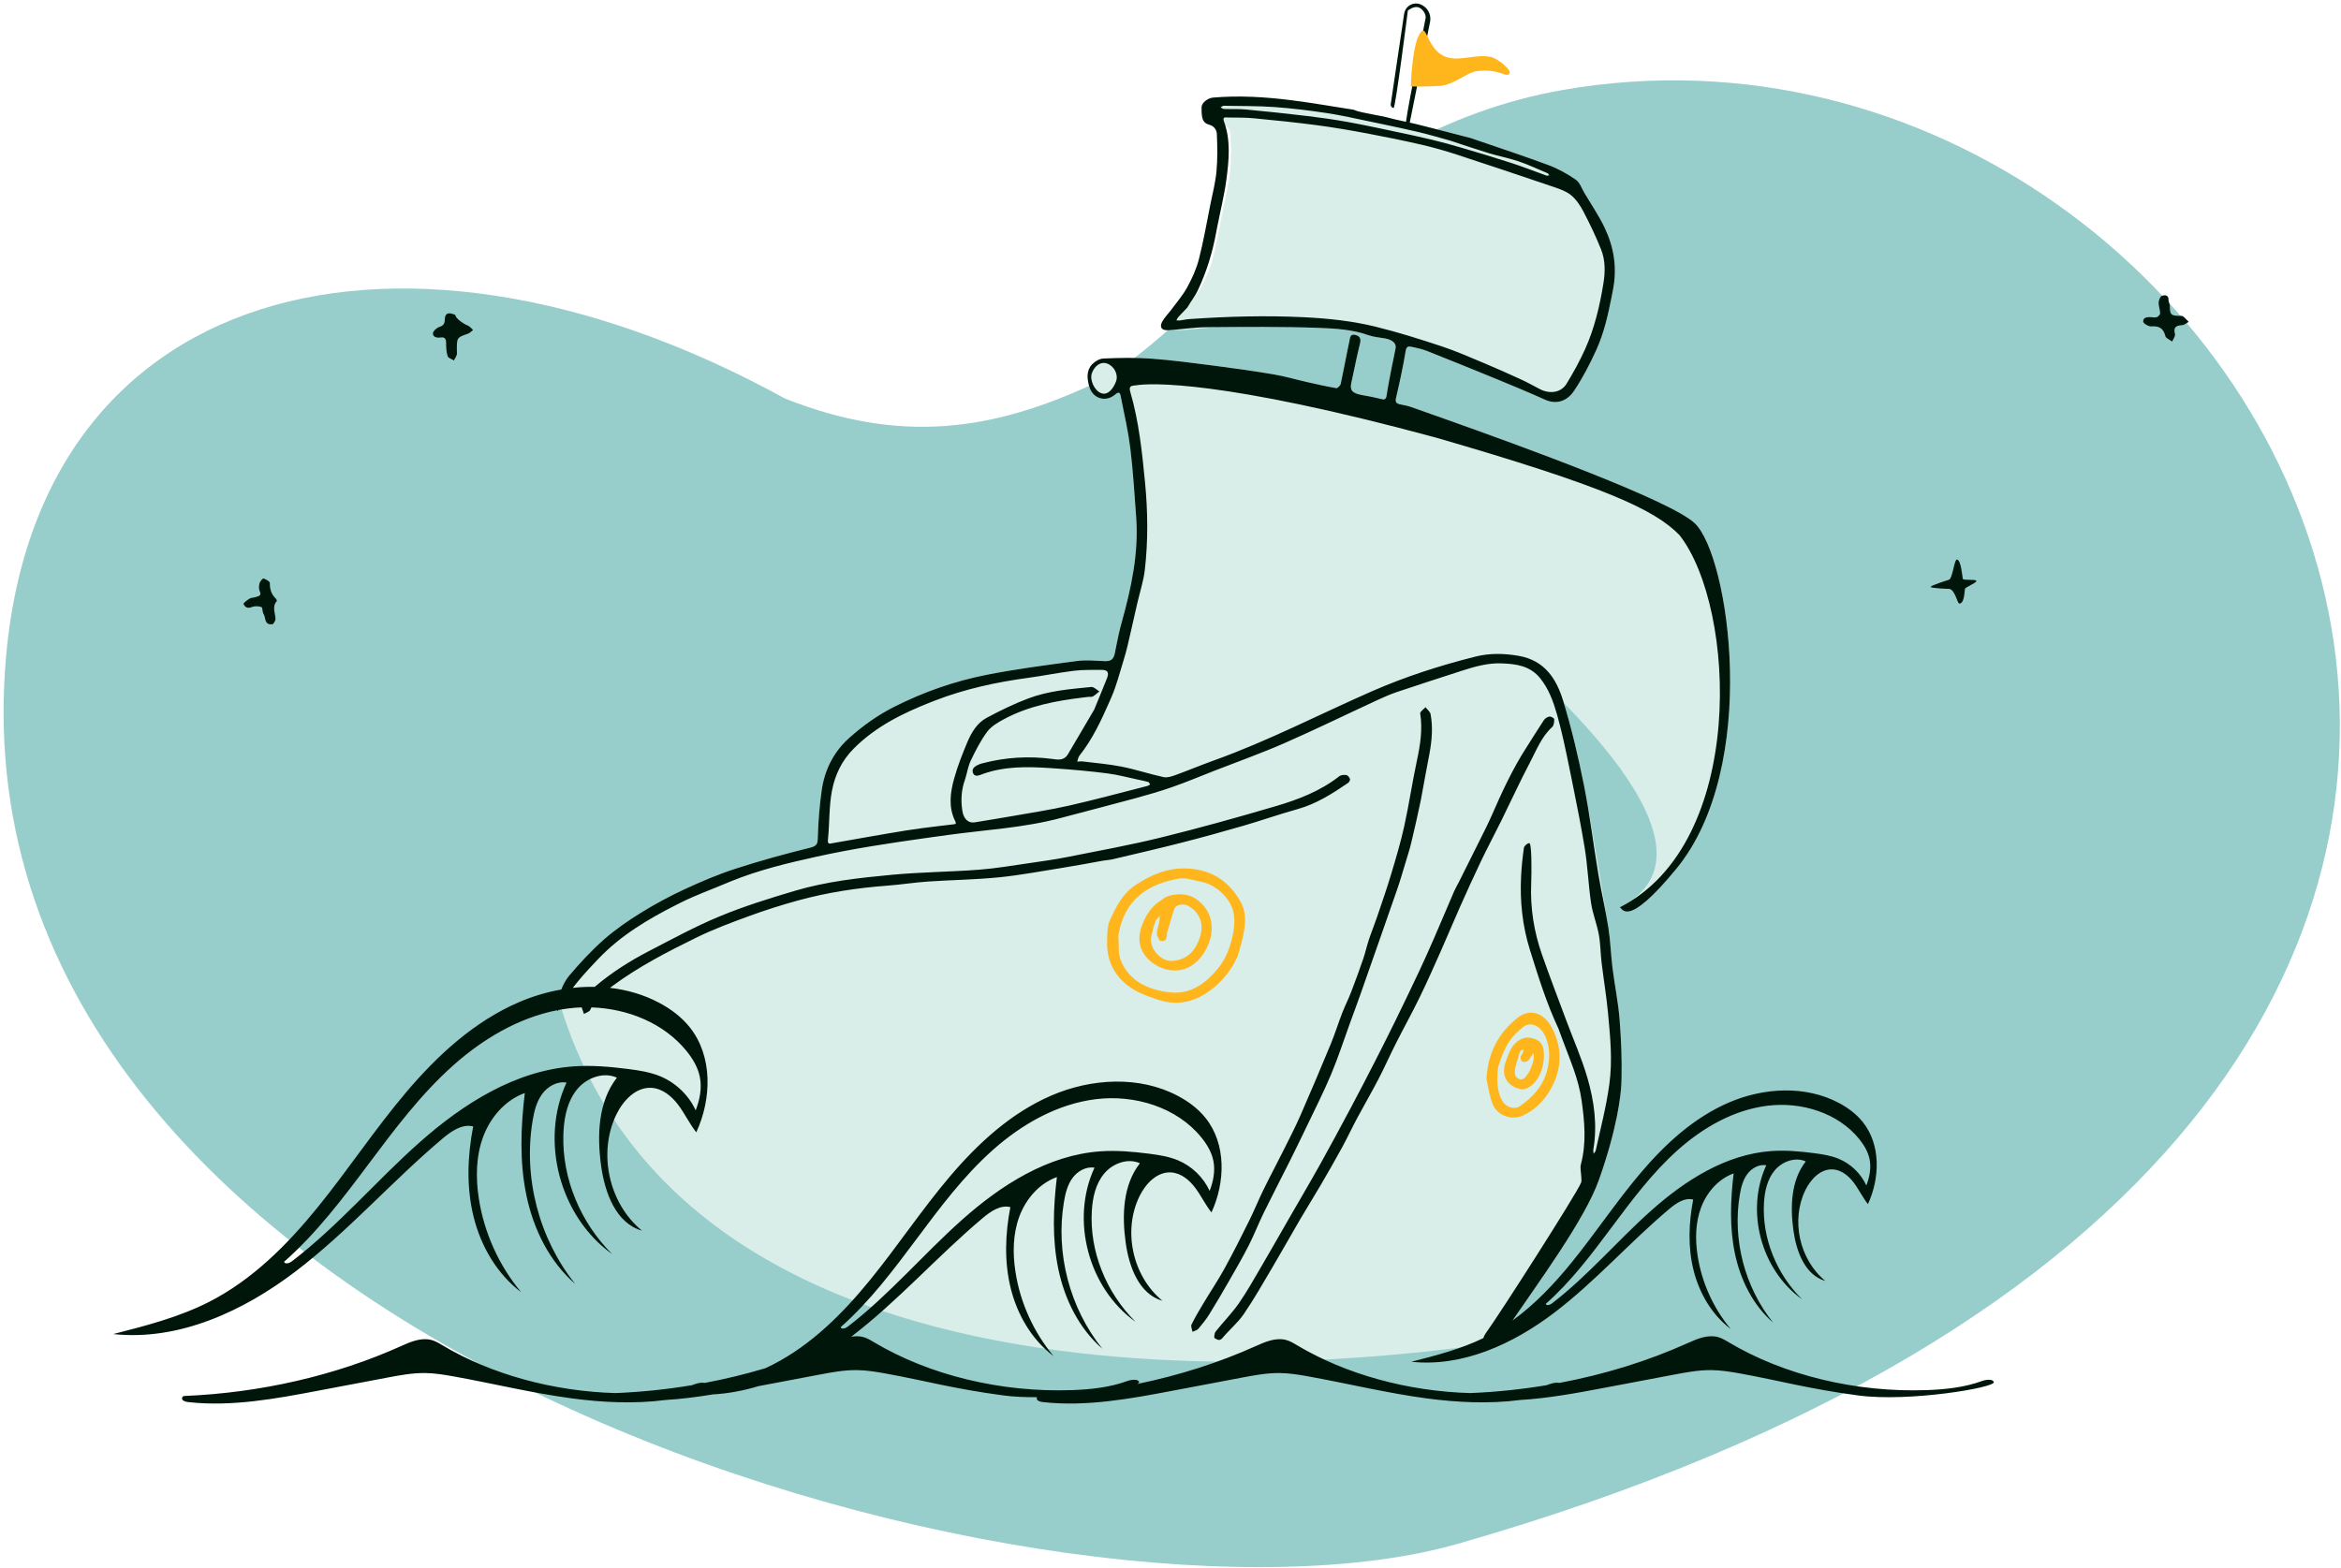 <svg
    width="297"
    height="199"
    viewBox="0 0 297 199"
    fill="none"
    xmlns="http://www.w3.org/2000/svg"
>
    <path
    fill-rule="evenodd"
    clip-rule="evenodd"
    d="M185.002 195.907C135.726 210.038 0.35 173.64 0.453 90.258C0.711 36.426 49.367 22.946 99.541 50.553C114.306 56.441 125.962 54.616 138.618 48.766C151.275 42.916 167.552 16.798 198.229 11.425C290.549 -4.744 369.54 142.986 185.002 195.907Z"
    fill="#97CECC"
    />
    <path
    d="M71.128 127.71L70.967 128.008C70.272 129.336 70.648 125.668 72.2 123.83C73.562 122.218 75.009 120.652 76.588 119.257C78.037 117.977 79.656 116.863 81.303 115.842C83.083 114.738 84.941 113.736 86.841 112.856C88.949 111.878 91.103 110.962 93.311 110.246C96.433 109.233 99.607 108.362 102.795 107.575C103.63 107.369 103.723 107.069 103.75 106.432L103.758 106.207C103.815 104.239 103.969 102.264 104.245 100.315C104.616 97.692 105.762 95.408 107.761 93.627C109.492 92.086 111.364 90.745 113.45 89.694C117.159 87.824 121.055 86.459 125.107 85.651C128.908 84.894 132.765 84.404 136.61 83.889C137.779 83.732 138.989 83.858 140.178 83.903C140.952 83.933 141.285 83.664 141.443 82.867L141.634 81.901C141.828 80.934 142.033 79.97 142.297 79.023C143.52 74.632 144.484 70.209 144.143 65.609C143.926 62.682 143.752 59.748 143.394 56.837C143.147 54.818 142.691 52.824 142.29 50.824L142.172 50.224C142.082 49.761 141.88 49.745 141.543 50.02L141.496 50.059C140.289 51.096 138.628 50.612 138.188 49.048C137.924 48.106 137.794 47.055 138.539 46.256C138.897 45.872 139.497 45.518 140.001 45.498C142.008 45.419 144.029 45.365 146.029 45.511C148.722 45.708 151.404 46.07 154.084 46.415C156.591 46.738 159.096 47.09 161.588 47.511C163.02 47.754 164.421 48.17 165.84 48.491C167.065 48.768 168.292 49.047 169.529 49.257C169.689 49.285 170.046 48.938 170.094 48.717C170.408 47.272 170.675 45.818 170.971 44.369L171.2 43.284C171.274 42.944 171.256 42.329 171.938 42.499C172.545 42.651 172.696 42.99 172.535 43.632C172.191 45 171.911 46.385 171.617 47.765L171.438 48.593C171.232 49.535 171.555 49.904 172.779 50.131L172.887 50.151C173.509 50.258 174.132 50.377 174.747 50.522L175.207 50.636C175.651 50.752 175.828 50.684 175.91 50.235L175.921 50.168C176.104 48.935 176.356 47.712 176.591 46.487C176.74 45.711 176.928 44.942 177.063 44.164C177.169 43.556 176.616 43.098 175.678 42.941C174.982 42.825 174.261 42.769 173.603 42.536C171.579 41.819 169.445 41.689 167.364 41.612C162.608 41.436 159.576 41.488 154.815 41.525C153.18 41.538 151.549 41.809 149.913 41.904C149.106 41.951 147.076 41.523 147.443 40.832C147.738 40.279 149.948 39.824 150.325 39.312C151.019 38.37 151.802 37.473 152.358 36.454C152.974 35.325 153.522 34.117 153.841 32.878C154.422 30.611 154.819 28.297 155.28 26C155.564 24.589 155.934 23.184 156.066 21.757C156.212 20.181 156.186 18.582 156.114 16.998C156.092 16.53 155.812 16.007 155.159 15.834C154.277 15.599 154.164 14.988 154.175 13.608C154.179 13.048 154.95 12.441 155.651 12.381C158.975 12.101 153.62 12.304 156.915 12.722C159.534 13.054 169.07 13.51 171.678 13.918C171.844 13.944 171.999 14.037 172.163 14.089C172.845 14.306 175.275 14.721 175.835 14.862L175.895 14.877C177.185 15.238 178.512 15.462 179.814 15.785C182.092 16.35 184.362 16.948 186.636 17.533C186.718 17.554 186.797 17.592 186.878 17.62C190.073 18.722 193.287 19.773 196.454 20.952C197.673 21.406 198.847 22.059 199.917 22.799C200.435 23.157 200.676 23.922 201.026 24.512C201.888 25.96 202.848 27.363 203.57 28.878C204.745 31.34 205.183 33.925 204.655 36.681L204.454 37.72C204.001 40.027 203.483 42.312 202.502 44.454C201.688 46.234 200.778 47.995 199.689 49.616C198.879 50.823 197.56 51.423 195.993 50.715C194.027 49.827 192.034 48.996 190.038 48.176C187.039 46.942 184.031 45.727 181.015 44.533C180.478 44.32 179.905 44.183 179.334 44.066L179.09 44.017C178.733 43.946 178.436 43.906 178.335 44.53C178.008 46.546 177.562 48.544 177.106 50.536C176.987 51.054 177.191 51.209 177.591 51.307C178.016 51.412 178.46 51.456 178.87 51.6L183.329 53.175C193.149 56.661 211.983 63.516 215.017 66.408C219.379 70.566 223.333 97.269 212.685 110.246C206.194 118.156 205.807 115.082 205.483 115.15C221.617 107 190.783 82.908 192.648 83.228C195.996 83.801 197.479 86.181 198.332 88.986C199.396 92.486 200.24 96.066 200.955 99.655C201.702 103.408 203.706 115.498 204.06 117.766C204.322 119.436 204.364 121.139 204.573 122.818C204.85 125.031 205.309 127.226 205.481 129.445C205.671 131.899 205.781 134.371 205.723 136.83L205.705 137.445C205.65 139.002 205.162 143.228 202.844 149.762C200.665 155.901 192.258 166.582 190.208 170.208C190.077 170.442 188.713 171.312 188.363 170.658C188.131 170.226 89.749 188.138 71.128 127.71Z"
    fill="#D9EDE9"
    />
    <path
    d="M133.382 139.031C138.467 136.839 144.564 136.492 149.454 139.086C150.784 139.792 152.016 140.711 152.954 141.885C155.587 145.184 155.462 150.035 153.697 153.863C152.919 152.885 152.385 151.736 151.634 150.738C150.883 149.739 149.817 148.858 148.565 148.787C146.797 148.688 145.351 150.21 144.575 151.791C142.418 156.184 143.684 161.969 147.48 165.076C144.496 164.232 143.234 160.743 142.813 157.688C142.335 154.219 142.457 150.391 144.62 147.627C143.08 146.925 141.163 147.641 140.083 148.938C139.004 150.235 138.62 151.973 138.519 153.653C138.207 158.845 140.367 164.083 144.077 167.753C138.091 163.496 135.779 154.833 138.856 148.188C137.787 148.004 136.701 148.627 136.064 149.499C135.427 150.372 135.161 151.455 134.983 152.519C133.891 159.041 135.706 165.99 139.852 171.161C136.884 168.593 135.069 164.886 134.27 161.057C133.471 157.227 133.621 153.261 134.088 149.377C131.846 150.183 130.151 152.154 129.325 154.376C128.499 156.598 128.466 159.047 128.827 161.389C129.43 165.306 131.123 169.052 133.669 172.101C130.896 170.013 129.057 166.842 128.227 163.484C127.398 160.126 127.525 156.587 128.184 153.192C126.915 152.872 125.677 153.738 124.677 154.578C118.938 159.403 113.953 165.09 107.993 169.641C108.489 169.554 108.991 169.546 109.483 169.671C110.004 169.804 110.44 170.074 110.87 170.33C117.895 174.526 127.007 176.732 135.999 176.415C138.392 176.331 140.82 176.064 142.971 175.277C143.517 175.077 144.415 174.961 144.521 175.408C144.537 175.475 144.445 175.553 144.263 175.639C149.556 174.555 154.652 172.932 159.348 170.814C160.506 170.291 161.853 169.718 163.134 170.043C163.656 170.176 164.091 170.445 164.521 170.701C170.742 174.416 178.598 176.569 186.557 176.794C186.576 176.791 186.596 176.788 186.617 176.787C189.84 176.653 193.048 176.318 196.2 175.794C196.342 175.747 196.483 175.699 196.623 175.648C196.987 175.514 197.508 175.419 197.845 175.502C203.568 174.425 209.078 172.721 214.128 170.443C215.287 169.92 216.633 169.346 217.915 169.671C218.436 169.804 218.871 170.074 219.301 170.33C226.327 174.525 235.439 176.732 244.43 176.415C246.824 176.331 249.252 176.064 251.403 175.277C251.949 175.077 252.847 174.962 252.953 175.408C253.115 176.096 242.198 177.949 235.759 177.093C229.321 176.237 225.781 175.207 220.777 174.306C219.583 174.091 218.371 173.892 217.143 173.877C215.523 173.858 213.93 174.157 212.36 174.454C209.411 175.012 206.462 175.57 203.513 176.128C200.006 176.792 196.427 177.456 192.838 177.671C188.949 178.178 184.887 177.987 180.979 177.464C175.911 176.786 171.001 175.578 165.997 174.677C164.802 174.462 163.592 174.263 162.364 174.248C160.744 174.229 159.151 174.528 157.581 174.825C154.632 175.384 151.683 175.942 148.734 176.5C143.398 177.51 137.896 178.527 132.446 177.95C132.143 177.917 131.813 177.868 131.623 177.69C131.512 177.586 131.501 177.429 131.57 177.312C130.06 177.325 128.606 177.263 127.328 177.093C120.889 176.237 117.35 175.207 112.345 174.306C111.151 174.091 109.94 173.892 108.711 173.877C107.092 173.858 105.498 174.157 103.928 174.454C101.368 174.939 98.807 175.423 96.247 175.908C94.346 176.483 92.401 176.854 90.433 176.961C88.435 177.286 86.422 177.55 84.407 177.671C80.517 178.178 76.455 177.987 72.547 177.464C67.48 176.786 62.57 175.578 57.565 174.677C56.371 174.462 55.16 174.263 53.932 174.248C52.312 174.229 50.719 174.528 49.149 174.825C46.2 175.384 43.251 175.942 40.302 176.5C34.967 177.51 29.464 178.527 24.014 177.95C23.712 177.917 23.381 177.868 23.191 177.69C23.001 177.511 23.1 177.171 23.405 177.158C33.085 176.755 42.621 174.555 50.916 170.814C52.075 170.291 53.421 169.718 54.703 170.043C55.224 170.176 55.659 170.445 56.089 170.701C62.31 174.416 70.166 176.569 78.126 176.794C78.144 176.79 78.164 176.788 78.185 176.787C81.409 176.653 84.617 176.318 87.768 175.794C87.91 175.747 88.051 175.699 88.191 175.648C88.555 175.514 89.076 175.419 89.414 175.502C92.023 175.011 94.588 174.387 97.086 173.64C97.394 173.497 97.701 173.353 98.003 173.199C102.936 170.686 106.937 166.678 110.42 162.394C113.903 158.11 116.955 153.488 120.53 149.28C124.105 145.071 128.298 141.222 133.382 139.031ZM178.214 1.453C178.498 0.661 179.37 0.248 180.163 0.531C181.054 0.849 181.588 1.755 181.447 2.682L181.431 2.775L178.867 15.499C178.862 15.521 178.854 15.541 178.847 15.561C179.17 15.632 179.493 15.705 179.814 15.784C182.092 16.35 184.362 16.947 186.635 17.532C186.718 17.554 186.796 17.591 186.877 17.619C190.073 18.722 193.288 19.773 196.455 20.951C197.673 21.405 198.847 22.059 199.917 22.799C200.435 23.157 200.676 23.921 201.027 24.511C201.888 25.96 202.848 27.363 203.571 28.878C204.745 31.34 205.183 33.925 204.655 36.681L204.455 37.72C204.001 40.027 203.482 42.311 202.502 44.453C201.688 46.233 200.777 47.995 199.689 49.617C198.879 50.823 197.559 51.423 195.993 50.715C194.027 49.827 192.034 48.997 190.039 48.176C187.039 46.943 184.031 45.726 181.015 44.532C180.478 44.32 179.905 44.183 179.334 44.066L179.09 44.017C178.733 43.946 178.437 43.906 178.335 44.53C178.009 46.546 177.563 48.544 177.106 50.536C176.987 51.054 177.191 51.208 177.591 51.307C178.016 51.412 178.461 51.455 178.871 51.6L183.33 53.175C193.15 56.661 211.983 63.515 215.017 66.407C219.379 70.566 223.333 97.269 212.685 110.245C206.196 118.153 205.808 115.085 205.484 115.15C221.617 107 220.304 77.181 213.087 67.92C209.904 64.628 203.422 61.69 182.186 55.537C154.848 48.135 145.847 48.619 144.143 48.896L143.924 48.918C143.492 48.965 143.218 49.041 143.377 49.661L143.399 49.739C144.493 53.485 144.895 57.365 145.27 61.233C145.628 64.927 145.67 68.644 145.24 72.337C145.076 73.745 144.617 75.118 144.297 76.508L143.482 80.088C143.346 80.685 143.209 81.281 143.069 81.877C142.91 82.552 142.728 83.223 142.52 83.884C142.038 85.417 141.652 86.996 141.011 88.461L140.739 89.083C139.69 91.468 138.589 93.837 136.943 95.902C136.785 96.1 136.758 96.403 136.669 96.657C136.902 96.648 137.139 96.606 137.367 96.634C139.017 96.839 140.683 96.969 142.31 97.294C144.096 97.651 145.837 98.232 147.618 98.622C148.075 98.722 148.634 98.541 149.103 98.371C150.753 97.773 152.374 97.091 154.026 96.498C160.901 94.032 167.374 90.657 174.045 87.732C178.275 85.877 182.686 84.457 187.173 83.33C188.969 82.879 190.783 82.908 192.649 83.228C195.996 83.801 197.479 86.181 198.332 88.986C199.396 92.486 200.241 96.066 200.956 99.656C201.703 103.408 202.156 107.218 202.79 110.994C203.169 113.259 203.705 115.498 204.06 117.766C204.321 119.436 204.364 121.139 204.574 122.819C204.85 125.031 205.309 127.227 205.481 129.446C205.671 131.899 205.781 134.371 205.723 136.83L205.705 137.445C205.65 139.002 205.161 143.228 202.844 149.762C201.064 154.778 195.125 162.827 191.894 167.581C194.722 165.532 197.173 162.945 199.381 160.228C202.408 156.504 205.06 152.488 208.166 148.829C211.271 145.171 214.914 141.826 219.333 139.921C223.75 138.016 229.047 137.715 233.295 139.969C234.451 140.582 235.522 141.382 236.336 142.403C238.625 145.27 238.517 149.486 236.983 152.813C236.307 151.963 235.843 150.964 235.191 150.096C234.539 149.228 233.612 148.463 232.524 148.402C230.988 148.315 229.731 149.637 229.056 151.012C227.183 154.83 228.282 159.859 231.581 162.56C228.988 161.826 227.892 158.792 227.527 156.137C227.112 153.122 227.217 149.795 229.096 147.393C227.759 146.783 226.092 147.405 225.154 148.533C224.216 149.66 223.883 151.17 223.795 152.63C223.524 157.143 225.401 161.696 228.625 164.886C223.423 161.186 221.414 153.656 224.087 147.88C223.159 147.721 222.215 148.261 221.662 149.02C221.108 149.778 220.878 150.72 220.723 151.645C219.774 157.313 221.351 163.353 224.953 167.848C222.374 165.615 220.797 162.394 220.103 159.066C219.409 155.737 219.54 152.29 219.946 148.914C217.998 149.615 216.525 151.328 215.807 153.259C215.089 155.191 215.06 157.319 215.374 159.355C215.897 162.759 217.369 166.014 219.582 168.664C217.172 166.849 215.574 164.094 214.853 161.175C214.132 158.257 214.243 155.181 214.816 152.23C213.713 151.952 212.638 152.704 211.769 153.435C206.761 157.647 202.413 162.615 197.205 166.579C191.996 170.543 185.579 173.517 179.057 172.817C182.172 172.022 185.315 171.214 188.201 169.811C188.243 169.621 188.342 169.41 188.517 169.161L188.667 168.955C190.292 166.703 199.912 151.687 200.586 150.102C200.663 149.923 200.635 149.695 200.623 149.482L200.619 149.392C200.603 148.837 200.438 148.247 200.573 147.735C201.286 145.03 201.036 142.351 200.653 139.628C200.268 136.891 199.152 134.423 198.213 131.882L197.809 130.778C197.78 130.7 197.751 130.62 197.721 130.539C196.196 127.29 195.162 123.934 194.109 120.574C193.141 117.488 192.817 114.368 192.982 111.173C193.044 109.975 193.164 108.777 193.339 107.591C193.375 107.352 193.779 107.004 194.018 106.999C194.336 106.993 194.319 110.552 194.261 112.092L194.258 112.175C194.135 115.251 194.616 118.256 195.633 121.157C196.616 123.958 197.681 126.731 198.716 129.514C199.617 131.936 200.674 134.312 201.393 136.786C202.25 139.735 202.671 142.777 202.146 145.869C202.116 146.046 202.167 146.238 202.181 146.422C202.274 146.28 202.418 146.148 202.452 145.993C203.06 143.206 203.785 140.458 204.175 137.605C204.592 134.559 204.29 131.612 204.015 128.631C203.816 126.467 203.452 124.318 203.192 122.159C203.05 120.978 203.057 119.774 202.843 118.609C202.595 117.257 202.06 115.954 201.858 114.599C201.51 112.27 201.429 109.9 201.045 107.578C200.602 104.894 200.073 102.224 199.532 99.556L199.066 97.27C198.638 95.165 198.197 93.057 197.625 90.989L197.501 90.555C197.045 88.968 196.48 87.418 195.401 86.076C194.105 84.467 192.325 84.257 190.508 84.186C188.745 84.117 187.063 84.604 185.4 85.142L184.925 85.296C182.37 86.132 179.809 86.95 177.262 87.809C176.412 88.096 175.582 88.457 174.767 88.834C170.822 90.66 166.915 92.573 162.935 94.318C160.022 95.595 157.016 96.66 154.051 97.819C152.283 98.51 150.532 99.25 148.742 99.876C147.148 100.434 145.519 100.9 143.889 101.344C140.811 102.183 137.717 102.964 134.636 103.792C129.909 105.063 125.028 105.304 120.21 105.971L117.279 106.379C112.72 107.02 108.169 107.71 103.664 108.703C99.931 109.526 96.232 110.414 92.69 111.861L92.229 112.052C90.31 112.866 88.338 113.57 86.474 114.494L85.816 114.825C82.207 116.649 78.738 118.715 75.911 121.684L75.449 122.171C74.478 123.199 73.524 124.246 72.669 125.368C73.596 125.266 74.526 125.221 75.453 125.238C77.549 123.453 79.868 121.975 82.311 120.71C85.278 119.174 88.224 117.564 91.304 116.289C94.397 115.009 97.616 114.009 100.83 113.054C104.854 111.858 109.03 111.401 113.191 111.013C116.844 110.672 120.527 110.651 124.188 110.373C126.353 110.209 128.503 109.835 130.656 109.527C132.261 109.296 133.871 109.07 135.46 108.753C139.424 107.965 143.406 107.243 147.327 106.277C152.217 105.071 157.075 103.719 161.907 102.292C164.746 101.454 167.521 100.386 169.903 98.519C170.121 98.348 170.514 98.312 170.804 98.357C170.989 98.385 171.199 98.654 171.273 98.861C171.318 98.985 171.17 99.262 171.032 99.357C169.024 100.725 166.991 102.026 164.603 102.689C162.288 103.332 160.018 104.135 157.709 104.805C155.108 105.56 152.494 106.281 149.87 106.951C146.976 107.69 144.064 108.36 141.157 109.047C140.772 109.138 140.37 109.152 139.92 109.228C138.186 109.546 136.509 109.858 134.826 110.126C132.123 110.557 129.426 111.071 126.707 111.341C123.713 111.639 120.693 111.672 117.689 111.876C116 111.991 114.322 112.265 112.633 112.39C108.769 112.677 104.952 113.255 101.217 114.283C99.134 114.857 97.067 115.512 95.039 116.254C92.775 117.083 90.502 117.928 88.342 118.988C84.662 120.794 81.009 122.678 77.698 125.131C77.593 125.209 77.488 125.286 77.384 125.365C79.563 125.614 81.684 126.226 83.631 127.262C85.108 128.047 86.475 129.07 87.515 130.376C90.437 134.046 90.298 139.442 88.339 143.7C87.476 142.613 86.884 141.334 86.051 140.223C85.218 139.112 84.035 138.133 82.646 138.054C80.684 137.943 79.08 139.637 78.218 141.396C75.826 146.282 77.229 152.719 81.441 156.175C78.13 155.235 76.731 151.353 76.264 147.955C75.734 144.097 75.869 139.838 78.268 136.764C76.56 135.983 74.433 136.779 73.235 138.222C72.037 139.665 71.611 141.597 71.499 143.466L71.474 144.008C71.304 149.605 73.678 155.196 77.665 159.152C71.024 154.416 68.459 144.779 71.873 137.387C70.686 137.183 69.482 137.875 68.775 138.846C68.068 139.817 67.773 141.021 67.576 142.204C66.364 149.46 68.378 157.191 72.978 162.944C69.685 160.086 67.671 155.963 66.785 151.703C65.898 147.443 66.064 143.03 66.582 138.71C64.095 139.607 62.214 141.8 61.297 144.272C60.381 146.744 60.345 149.468 60.745 152.073C61.413 156.43 63.293 160.597 66.119 163.989C63.041 161.665 61 158.138 60.08 154.403C59.159 150.667 59.3 146.73 60.032 142.953C58.623 142.598 57.25 143.562 56.141 144.497C49.746 149.888 44.194 156.246 37.542 161.32C30.891 166.393 22.696 170.198 14.367 169.302C18.525 168.239 22.724 167.16 26.544 165.209C32.017 162.415 36.457 157.956 40.322 153.191C44.186 148.425 47.573 143.284 51.54 138.602C55.506 133.92 60.158 129.639 65.8 127.2C67.52 126.457 69.344 125.906 71.203 125.578C71.452 124.952 71.783 124.325 72.201 123.83C73.562 122.218 75.009 120.652 76.587 119.257C78.036 117.977 79.656 116.862 81.303 115.841C83.083 114.737 84.941 113.737 86.841 112.856C88.95 111.878 91.103 110.962 93.311 110.245C96.433 109.233 99.607 108.361 102.794 107.575C103.63 107.368 103.723 107.069 103.75 106.432L103.758 106.206C103.816 104.239 103.969 102.264 104.245 100.315C104.616 97.692 105.762 95.407 107.761 93.627C109.492 92.086 111.364 90.745 113.45 89.694C117.159 87.824 121.055 86.459 125.107 85.652C128.908 84.894 132.766 84.404 136.611 83.889C137.779 83.733 138.989 83.857 140.178 83.903C140.952 83.932 141.285 83.664 141.443 82.867L141.634 81.901C141.828 80.934 142.033 79.97 142.297 79.023C143.521 74.632 144.484 70.209 144.143 65.609C143.926 62.682 143.751 59.747 143.394 56.836C143.146 54.817 142.692 52.823 142.291 50.824L142.171 50.224C142.082 49.761 141.88 49.745 141.542 50.02L141.496 50.059C140.289 51.095 138.628 50.612 138.189 49.048C137.925 48.106 137.794 47.055 138.539 46.256C138.897 45.872 139.497 45.518 140.001 45.498C142.008 45.419 144.029 45.365 146.029 45.511C148.722 45.708 151.405 46.07 154.084 46.415C156.591 46.738 159.097 47.089 161.588 47.511C163.02 47.753 164.422 48.169 165.84 48.49C167.065 48.768 168.292 49.046 169.529 49.257C169.689 49.284 170.046 48.938 170.094 48.717C170.408 47.272 170.675 45.817 170.971 44.368L171.2 43.283C171.274 42.943 171.257 42.329 171.938 42.499C172.545 42.651 172.696 42.99 172.535 43.632C172.191 45 171.911 46.384 171.617 47.765L171.438 48.593C171.231 49.535 171.555 49.904 172.78 50.131L172.886 50.151C173.509 50.258 174.132 50.377 174.747 50.522L175.207 50.636C175.651 50.752 175.829 50.683 175.91 50.235L175.92 50.168C176.104 48.935 176.356 47.712 176.591 46.487C176.74 45.711 176.928 44.942 177.063 44.163C177.169 43.556 176.616 43.098 175.678 42.941C174.983 42.824 174.26 42.768 173.603 42.535C171.579 41.819 169.445 41.689 167.364 41.612C162.608 41.436 157.843 41.488 153.082 41.525C151.447 41.537 149.815 41.808 148.179 41.904C147.373 41.951 147.076 41.523 147.444 40.832C147.739 40.279 148.214 39.824 148.591 39.312C149.285 38.37 150.069 37.473 150.625 36.453C151.24 35.325 151.789 34.117 152.107 32.877C152.688 30.611 153.086 28.297 153.547 26C153.831 24.589 154.2 23.183 154.333 21.757C154.478 20.181 154.453 18.582 154.38 16.998C154.359 16.53 154.079 16.007 153.426 15.833C152.544 15.599 152.431 14.988 152.442 13.609C152.446 13.048 153.217 12.44 153.918 12.381C157.242 12.101 160.554 12.304 163.849 12.722C166.467 13.054 169.07 13.51 171.678 13.918C171.844 13.944 171.999 14.037 172.163 14.089C172.844 14.306 175.275 14.721 175.835 14.862L175.895 14.877C176.712 15.106 177.544 15.28 178.375 15.458C178.653 13.264 180.862 2.328 180.862 2.328C180.97 1.791 180.43 1.042 179.909 0.915C179.307 0.77 178.618 1.337 178.618 1.337L178.605 1.401C178.598 1.454 177.041 13.744 176.805 13.709C176.586 13.677 176.429 13.485 176.436 13.268L176.441 13.217L178.142 1.742C178.157 1.644 178.181 1.547 178.214 1.453ZM196.576 90.935C196.766 90.906 197.172 91.135 197.178 91.263C197.192 91.596 197.149 92.059 196.933 92.254C195.564 93.495 194.932 95.192 194.109 96.754C192.838 99.165 191.705 101.649 190.498 104.094C189.635 105.841 188.718 107.563 187.876 109.32C186.954 111.247 186.075 113.196 185.205 115.148C184.408 116.935 183.664 118.746 182.869 120.534C181.977 122.539 181.094 124.55 180.133 126.522C179.164 128.513 178.088 130.454 177.088 132.431C176.33 133.931 175.65 135.472 174.875 136.964C174.01 138.628 173.064 140.25 172.179 141.905C171.52 143.137 170.93 144.406 170.26 145.632C169.377 147.249 168.459 148.847 167.53 150.438C166.687 151.88 165.794 153.294 164.951 154.736C163.776 156.745 162.645 158.78 161.46 160.783C160.268 162.8 159.108 164.842 157.79 166.775C157.038 167.876 155.963 168.752 155.106 169.788C154.708 170.269 154.381 169.967 154.088 169.808C154.003 169.76 154.067 169.184 154.228 168.982C155.182 167.782 156.274 166.683 157.149 165.431C158.195 163.933 159.088 162.325 160.015 160.745C161.194 158.738 162.339 156.712 163.5 154.695C164.823 152.396 166.172 150.111 167.464 147.796C168.792 145.419 170.078 143.019 171.359 140.617C172.388 138.688 173.394 136.744 174.391 134.797C175.292 133.038 176.181 131.272 177.05 129.496C178.07 127.414 179.076 125.325 180.062 123.227C180.725 121.817 181.358 120.394 181.979 118.965C182.827 117.013 183.647 115.048 184.491 113.094C184.652 112.72 184.871 112.37 185.092 111.928C186.008 110.08 186.9 108.316 187.78 106.545C188.283 105.533 188.8 104.525 189.251 103.49C190.556 100.493 191.925 97.531 193.706 94.779C194.434 93.652 195.127 92.501 195.873 91.386C196.019 91.168 196.32 90.974 196.576 90.935ZM180.851 89.749C181.075 90.045 181.44 90.315 181.5 90.641C181.8 92.282 181.667 93.929 181.368 95.56C181.01 97.509 180.624 99.454 180.276 101.455C179.884 103.326 179.481 105.146 179.042 106.956C178.839 107.796 178.575 108.621 178.324 109.449C177.973 110.603 177.639 111.765 177.244 112.905C175.715 117.312 174.169 121.714 172.622 126.116C172.182 127.365 171.718 128.606 171.265 129.851C170.476 132.019 169.769 134.221 168.875 136.345C167.911 138.637 166.78 140.859 165.708 143.105C165.007 144.571 164.292 146.03 163.566 147.484C162.486 149.643 161.37 151.785 160.309 153.953C159.65 155.301 159.112 156.709 158.431 158.044C157.655 159.567 156.795 161.049 155.945 162.533C155.126 163.962 154.296 165.386 153.427 166.784C153.023 167.436 152.538 168.043 152.039 168.626C151.869 168.825 151.543 168.891 151.289 169.017C151.239 168.707 151.051 168.33 151.164 168.1C151.615 167.177 152.142 166.29 152.671 165.408C153.557 163.93 154.52 162.496 155.35 160.989C156.445 158.998 157.465 156.965 158.475 154.93C159.117 153.637 159.655 152.294 160.29 150.997C161.109 149.324 161.989 147.681 162.822 146.014C163.561 144.535 164.321 143.064 164.985 141.551C166.301 138.549 167.577 135.528 168.83 132.498C169.361 131.213 169.771 129.879 170.274 128.581C170.631 127.66 171.079 126.774 171.434 125.853C171.966 124.475 172.47 123.085 172.95 121.688C173.224 120.889 173.401 120.056 173.667 119.254C173.986 118.296 174.371 117.359 174.695 116.403C175.311 114.583 175.945 112.768 176.497 110.928C177.102 108.909 177.707 106.882 178.16 104.825C178.765 102.072 179.173 99.275 179.763 96.517C180.187 94.535 180.501 92.574 180.18 90.541C180.145 90.318 180.615 90.015 180.851 89.749ZM152.41 144.341C149.296 140.507 143.948 138.886 139.028 139.493C134.107 140.101 129.606 142.686 125.917 145.978C122.227 149.27 119.251 153.26 116.297 157.217C113.343 161.174 110.356 165.158 106.648 168.429C106.781 168.746 107.263 168.585 107.537 168.375C112.804 164.335 117.109 159.2 122.066 154.788C127.023 150.377 132.97 146.575 139.608 146.113C141.668 145.969 143.737 146.153 145.785 146.414C147.019 146.572 148.265 146.763 149.415 147.238C151.192 147.972 152.671 149.395 153.466 151.136C153.931 149.925 154.195 148.6 153.942 147.328C153.722 146.221 153.123 145.219 152.41 144.341ZM235.864 144.537C233.158 141.205 228.513 139.796 224.238 140.324C219.962 140.851 216.051 143.098 212.845 145.959C209.64 148.82 207.055 152.29 204.488 155.729C201.921 159.168 199.325 162.631 196.104 165.474C196.22 165.749 196.638 165.608 196.875 165.426C201.452 161.914 205.193 157.452 209.5 153.617C213.806 149.783 218.974 146.478 224.742 146.076C226.531 145.952 228.329 146.112 230.108 146.339C231.181 146.476 232.263 146.641 233.262 147.054C234.806 147.692 236.091 148.929 236.782 150.443C237.186 149.39 237.414 148.238 237.195 147.133C237.003 146.171 236.483 145.301 235.864 144.537ZM73.795 127.844C73.246 127.862 72.698 127.904 72.155 127.971C71.723 128.024 71.294 128.093 70.869 128.172C70.763 128.323 70.694 128.323 70.659 128.211C65.753 129.179 61.267 131.855 57.529 135.179C53.413 138.838 50.094 143.274 46.798 147.672C43.503 152.071 40.17 156.499 36.034 160.135C36.182 160.487 36.719 160.308 37.024 160.075C42.9 155.583 47.703 149.877 53.232 144.973C58.761 140.069 65.396 135.843 72.801 135.328C75.099 135.169 77.407 135.373 79.691 135.664C81.069 135.84 82.458 136.051 83.741 136.579C85.723 137.395 87.373 138.977 88.26 140.912C88.779 139.567 89.073 138.093 88.79 136.68C88.545 135.449 87.877 134.336 87.082 133.36C84.21 129.837 79.637 127.996 75.037 127.845C74.984 127.945 74.933 128.048 74.887 128.155C74.781 128.4 74.361 128.51 74.086 128.683C74.016 128.415 73.869 128.113 73.795 127.844ZM139.719 85.011C138.557 85.019 137.385 84.987 136.236 85.127C134.31 85.362 132.404 85.757 130.481 86.017C126.428 86.565 122.453 87.423 118.629 88.901L118.049 89.127C114.482 90.538 111.09 92.209 108.306 95.005C106.784 96.535 105.936 98.353 105.553 100.33C105.162 102.351 105.257 104.462 105.041 106.524C104.97 107.197 105.264 107.073 105.608 107.007L105.646 107C108.743 106.465 111.836 105.894 114.939 105.396C116.341 105.171 117.751 104.996 119.162 104.827L120.854 104.626C121.159 104.59 121.371 104.621 121.205 104.249L121.179 104.196C120.308 102.429 120.557 100.594 121.048 98.818C121.484 97.242 122.087 95.705 122.722 94.196C123.245 92.953 123.964 91.749 125.181 91.095C126.882 90.181 128.634 89.327 130.438 88.644C133.005 87.672 135.746 87.446 138.458 87.182C138.776 87.151 139.135 87.547 139.475 87.745C139.203 87.962 138.949 88.206 138.653 88.382C138.511 88.467 138.29 88.415 138.106 88.436L137.451 88.513C133.959 88.937 130.519 89.576 127.37 91.269C126.594 91.686 125.754 92.175 125.248 92.857C124.413 93.98 123.764 95.258 123.159 96.529C122.825 97.229 122.708 98.029 122.476 98.781L122.403 99.006C121.955 100.286 121.886 101.589 122.094 102.908C122.261 103.963 122.878 104.495 123.66 104.362C125.155 104.107 126.655 103.881 128.148 103.616C130.642 103.175 133.152 102.798 135.621 102.24C138.961 101.483 142.269 100.582 145.589 99.738C145.707 99.708 145.809 99.615 145.917 99.552C145.838 99.444 145.778 99.268 145.675 99.238C145.256 99.115 144.825 99.032 144.397 98.943C143.09 98.668 141.793 98.313 140.472 98.145C138.304 97.869 136.123 97.672 133.942 97.522L133.092 97.465C130.262 97.287 127.438 97.239 124.683 98.225L124.38 98.341C124.025 98.471 123.587 98.563 123.423 98.037C123.247 97.471 123.791 97.192 124.257 96.988C124.35 96.947 124.45 96.92 124.549 96.894L124.648 96.868C127.566 96.099 130.514 95.927 133.5 96.314L133.831 96.359C134.448 96.447 135.089 96.404 135.488 95.718C136.558 93.876 137.664 92.054 138.815 90.063C139.359 88.734 139.918 87.411 140.443 86.075C140.738 85.322 140.525 85.006 139.719 85.011ZM140.472 46.141C139.605 45.825 138.844 46.481 138.529 47.348C138.214 48.215 138.852 49.586 139.719 49.902C140.586 50.217 141.28 49.254 141.595 48.387C141.911 47.52 141.339 46.457 140.472 46.141ZM155.802 14.912C155.526 14.895 155.094 14.804 155.258 15.336L155.28 15.4C156.17 17.847 155.912 20.361 155.582 22.838C155.31 24.868 154.806 26.866 154.413 28.88L154.297 29.485C153.828 32.062 153.064 34.543 151.939 36.904C151.607 37.6 151.112 38.218 150.632 39.032L149.865 39.834C149.738 39.969 149.612 40.105 149.488 40.242C149.383 40.357 149.326 40.517 149.248 40.657C149.396 40.663 149.547 40.69 149.692 40.671C150.087 40.621 150.478 40.522 150.875 40.494C155.732 40.159 160.589 40.02 165.461 40.26C168.532 40.411 171.574 40.736 174.545 41.467C177.338 42.154 180.091 43.022 182.824 43.924C184.645 44.525 186.41 45.302 188.183 46.042C189.778 46.708 191.358 47.415 192.929 48.135C193.749 48.511 194.542 48.949 195.34 49.371C196.607 50.042 198.053 49.835 198.742 48.709C199.608 47.293 200.416 45.826 201.098 44.314C202.294 41.66 202.956 38.838 203.423 35.972C203.663 34.503 203.675 33.017 203.119 31.631C202.463 29.998 201.701 28.4 200.883 26.841C200.476 26.066 199.951 25.271 199.278 24.739C198.69 24.275 197.931 24.002 197.191 23.75L196.851 23.635C192.835 22.269 188.811 20.92 184.778 19.605C183.325 19.131 181.85 18.709 180.361 18.366C178.052 17.836 175.728 17.36 173.399 16.924C171.277 16.527 169.147 16.162 167.007 15.88C164.385 15.535 161.751 15.267 159.118 15.015C158.039 14.912 156.948 14.922 155.863 14.914L155.802 14.912ZM155.256 13.424C155.121 13.422 154.984 13.551 154.848 13.619C154.99 13.693 155.129 13.826 155.273 13.831C156.198 13.864 157.13 13.808 158.049 13.895C160.655 14.14 163.258 14.415 165.857 14.725C167.538 14.925 169.217 15.166 170.884 15.462C172.152 15.688 173.414 15.946 174.675 16.21L176.566 16.609C178.25 16.963 179.935 17.318 181.609 17.719C182.929 18.035 184.239 18.398 185.542 18.782C187.637 19.401 189.732 20.026 191.809 20.703C193.285 21.185 194.731 21.759 196.194 22.282C196.296 22.318 196.43 22.264 196.549 22.252C196.48 22.16 196.429 22.023 196.336 21.984C195.12 21.468 193.92 20.903 192.671 20.479C191.442 20.061 190.153 19.822 188.909 19.446C187.316 18.964 185.742 18.424 183.999 17.85C182.661 17.485 181.333 17.08 179.984 16.764C178.347 16.381 176.701 16.029 175.055 15.685L173.821 15.428C171.985 15.046 170.152 14.625 168.299 14.346C166.106 14.016 163.897 13.742 161.685 13.585C159.549 13.434 157.4 13.461 155.256 13.424Z"
    fill="#00160A"
    />
    <path
    fill-rule="evenodd"
    clip-rule="evenodd"
    d="M157.044 121.259C156.334 122.989 155.229 124.334 153.865 125.438C151.82 127.093 149.497 127.725 146.929 126.877C145.337 126.35 143.768 125.8 142.489 124.572C140.921 123.066 140.371 121.258 140.462 119.186C140.498 118.385 140.491 117.51 140.809 116.807C141.572 115.122 142.389 113.447 144.024 112.347C145.977 111.035 148.049 110.148 150.444 110.213C153.596 110.298 155.929 111.767 157.425 114.505C158.222 115.963 157.981 117.544 157.644 119.088C157.491 119.793 157.266 120.482 157.044 121.259ZM141.886 118.754C141.976 119.808 141.821 120.962 142.202 121.897C143.277 124.539 145.654 125.58 148.254 125.923C151.044 126.29 153.077 124.777 154.707 122.658C155.711 121.353 156.2 119.821 156.481 118.239C156.752 116.709 156.634 115.216 155.574 113.929C154.719 112.89 153.678 112.156 152.356 111.893C151.408 111.704 150.395 111.345 149.492 111.508C145.89 112.159 142.619 113.969 141.886 118.754Z"
    fill="#FFB61D"
    />
    <path
    fill-rule="evenodd"
    clip-rule="evenodd"
    d="M188.589 136.94C188.742 133.693 190.081 131.119 192.533 129.164C194.054 127.951 195.821 128.496 196.819 130.315C198.077 132.609 198.209 134.995 197.173 137.346C196.369 139.168 195.122 140.671 193.22 141.565C191.804 142.231 190.007 141.573 189.421 140.223C188.986 139.22 188.837 138.093 188.589 136.94ZM190.071 135.379C190.045 135.618 190.009 135.856 189.994 136.096C189.915 137.381 189.953 138.637 190.648 139.795C191.08 140.515 192.14 140.85 192.807 140.393C194.485 139.241 195.805 137.785 196.301 135.769C196.682 134.223 196.684 132.655 195.882 131.198C195.29 130.124 194.19 129.701 193.365 130.241C192.991 130.485 192.677 130.823 192.349 131.132C191.16 132.249 190.621 133.721 190.071 135.379Z"
    fill="#FFB61D"
    />
    <path
    fill-rule="evenodd"
    clip-rule="evenodd"
    d="M147.44 114.156C148.421 113.325 150.487 113.289 151.583 113.983C155.148 116.239 153.722 120.848 151.228 122.51C148.794 124.132 145.559 122.478 144.78 120.368C144.383 119.294 144.541 118.296 144.964 117.234C145.476 115.944 146.214 114.911 147.44 114.156ZM147.134 119.387C147.002 119.08 146.755 118.77 146.764 118.468C146.78 117.985 146.98 117.51 147.074 117.026C147.124 116.767 147.117 116.497 147.136 116.233C146.949 116.458 146.682 116.656 146.59 116.915C146.369 117.539 146.211 118.187 146.061 118.833C145.72 120.301 147.258 122.09 148.796 121.946C150.601 121.778 151.654 120.69 152.214 119.005C152.785 117.289 152.268 115.805 150.707 114.935C150.17 114.636 149.191 114.798 149.004 115.305C148.656 116.246 148.428 117.231 148.11 118.185C147.937 118.702 148.265 119.608 147.134 119.387Z"
    fill="#FFB61D"
    />
    <path
    fill-rule="evenodd"
    clip-rule="evenodd"
    d="M193.086 138.257C191.202 137.922 190.404 136.523 191.022 134.769C191.361 133.809 191.647 132.83 192.514 132.16C193.252 131.59 194 131.559 194.84 131.9C195.565 132.195 195.8 132.798 195.856 133.459C196.03 135.496 195.106 137.676 193.456 138.215C193.36 138.246 193.246 138.227 193.086 138.257ZM194.073 135.923C194.239 135.467 194.441 135.02 194.557 134.551C194.628 134.264 194.567 133.943 194.566 133.637C194.423 133.837 194.283 134.039 194.137 134.237C194.028 134.386 193.939 134.593 193.789 134.66C193.59 134.748 193.293 134.814 193.127 134.725C192.986 134.649 192.91 134.337 192.917 134.134C192.922 133.971 193.118 133.823 193.189 133.652C193.249 133.503 193.252 133.331 193.28 133.169C193.13 133.254 192.888 133.306 192.845 133.429C192.639 134.022 192.487 134.634 192.312 135.239C192.128 135.877 192.059 136.624 192.688 136.921C193.293 137.207 193.665 136.53 194.073 135.923Z"
    fill="#FFB61D"
    />
    <path
    d="M33.437 73.413C33.748 73.512 34.24 73.789 34.237 73.99C34.225 74.76 34.409 75.395 34.962 75.931C35.05 76.017 35.158 76.235 35.126 76.272C34.471 76.994 34.938 77.784 34.952 78.547C34.956 78.766 34.794 78.988 34.623 79.209C33.469 79.383 33.752 78.379 33.437 77.912C33.27 77.663 33.335 77.097 33.168 77.039C32.796 76.91 32.296 76.894 31.936 77.043C31.389 77.27 31.066 77.033 30.895 76.644C30.851 76.544 31.366 76.146 31.672 75.963C31.889 75.833 32.194 75.857 32.445 75.771C32.788 75.655 33.233 75.625 32.948 75.014C32.817 74.734 32.843 74.328 32.929 74.014C32.996 73.772 33.334 73.38 33.437 73.413ZM248.266 71.011C248.784 71.011 248.956 73.115 249.012 73.439C249.059 73.705 250.684 73.46 250.738 73.724C250.785 73.962 249.329 74.525 249.293 74.731C249.219 75.154 249.219 76.595 248.575 76.596C248.326 76.596 248.015 74.731 247.237 74.731C247.09 74.731 244.973 74.655 244.944 74.483C244.917 74.313 246.929 73.678 247.237 73.588C247.743 73.439 247.918 71.012 248.266 71.011ZM56.425 40.603C56.446 39.756 56.828 39.563 57.746 39.956C57.788 40.027 57.78 40.059 57.79 40.084C57.958 40.508 58.83 41.127 59.328 41.303C59.593 41.397 59.791 41.681 60.019 41.879C59.806 42.037 59.615 42.259 59.376 42.344C57.964 42.841 57.96 42.831 57.96 44.431C57.96 44.63 58.007 44.845 57.949 45.026C57.868 45.279 57.71 45.508 57.585 45.747C57.309 45.568 56.873 45.441 56.793 45.198C56.625 44.688 56.6 44.115 56.6 43.568C56.601 43.046 56.478 42.744 55.891 42.83C55.432 42.897 54.917 42.784 54.923 42.315C54.928 42.025 55.401 41.606 55.746 41.49C56.24 41.324 56.412 41.095 56.425 40.603ZM274.278 37.549C274.641 37.409 275.157 37.406 275.118 38.099C275.108 38.27 275.223 38.45 275.28 38.712C275.288 39.94 275.396 40.055 276.467 40.086C276.632 40.09 276.838 40.061 276.951 40.145C277.218 40.347 277.442 40.608 277.682 40.846C277.403 40.992 277.131 41.245 276.843 41.264C276.086 41.316 275.698 41.512 275.935 42.391C276.007 42.657 275.709 43.024 275.581 43.345C275.281 43.117 274.786 42.936 274.717 42.652C274.471 41.639 273.904 41.349 272.914 41.42C272.574 41.444 271.916 41.046 271.905 40.818C271.88 40.262 272.428 40.223 272.902 40.253C273.158 40.269 273.44 40.321 273.664 40.235C273.839 40.168 274.061 39.91 274.056 39.743C274.043 39.29 273.849 38.837 273.865 38.389C273.875 38.092 274.057 37.634 274.278 37.549Z"
    fill="#00160A"
    />
    <path
    d="M186.855 118.381L277.462 118.387L186.855 118.381Z"
    fill="#4A0DBF"
    />
    <path
    fill-rule="evenodd"
    clip-rule="evenodd"
    d="M178.99 10.968C178.99 10.968 179.133 5.033 180.385 3.957C181.077 3.362 181.201 6.625 183.688 7.3C185.398 7.764 187.362 6.798 189.228 7.251C190.029 7.445 191.932 8.962 191.471 9.393C190.982 9.852 190.217 8.68 187.328 9.031C186.193 9.169 184.362 10.796 182.715 10.898C180.394 11.042 178.99 10.968 178.99 10.968Z"
    fill="#FFB61D"
    />
</svg>